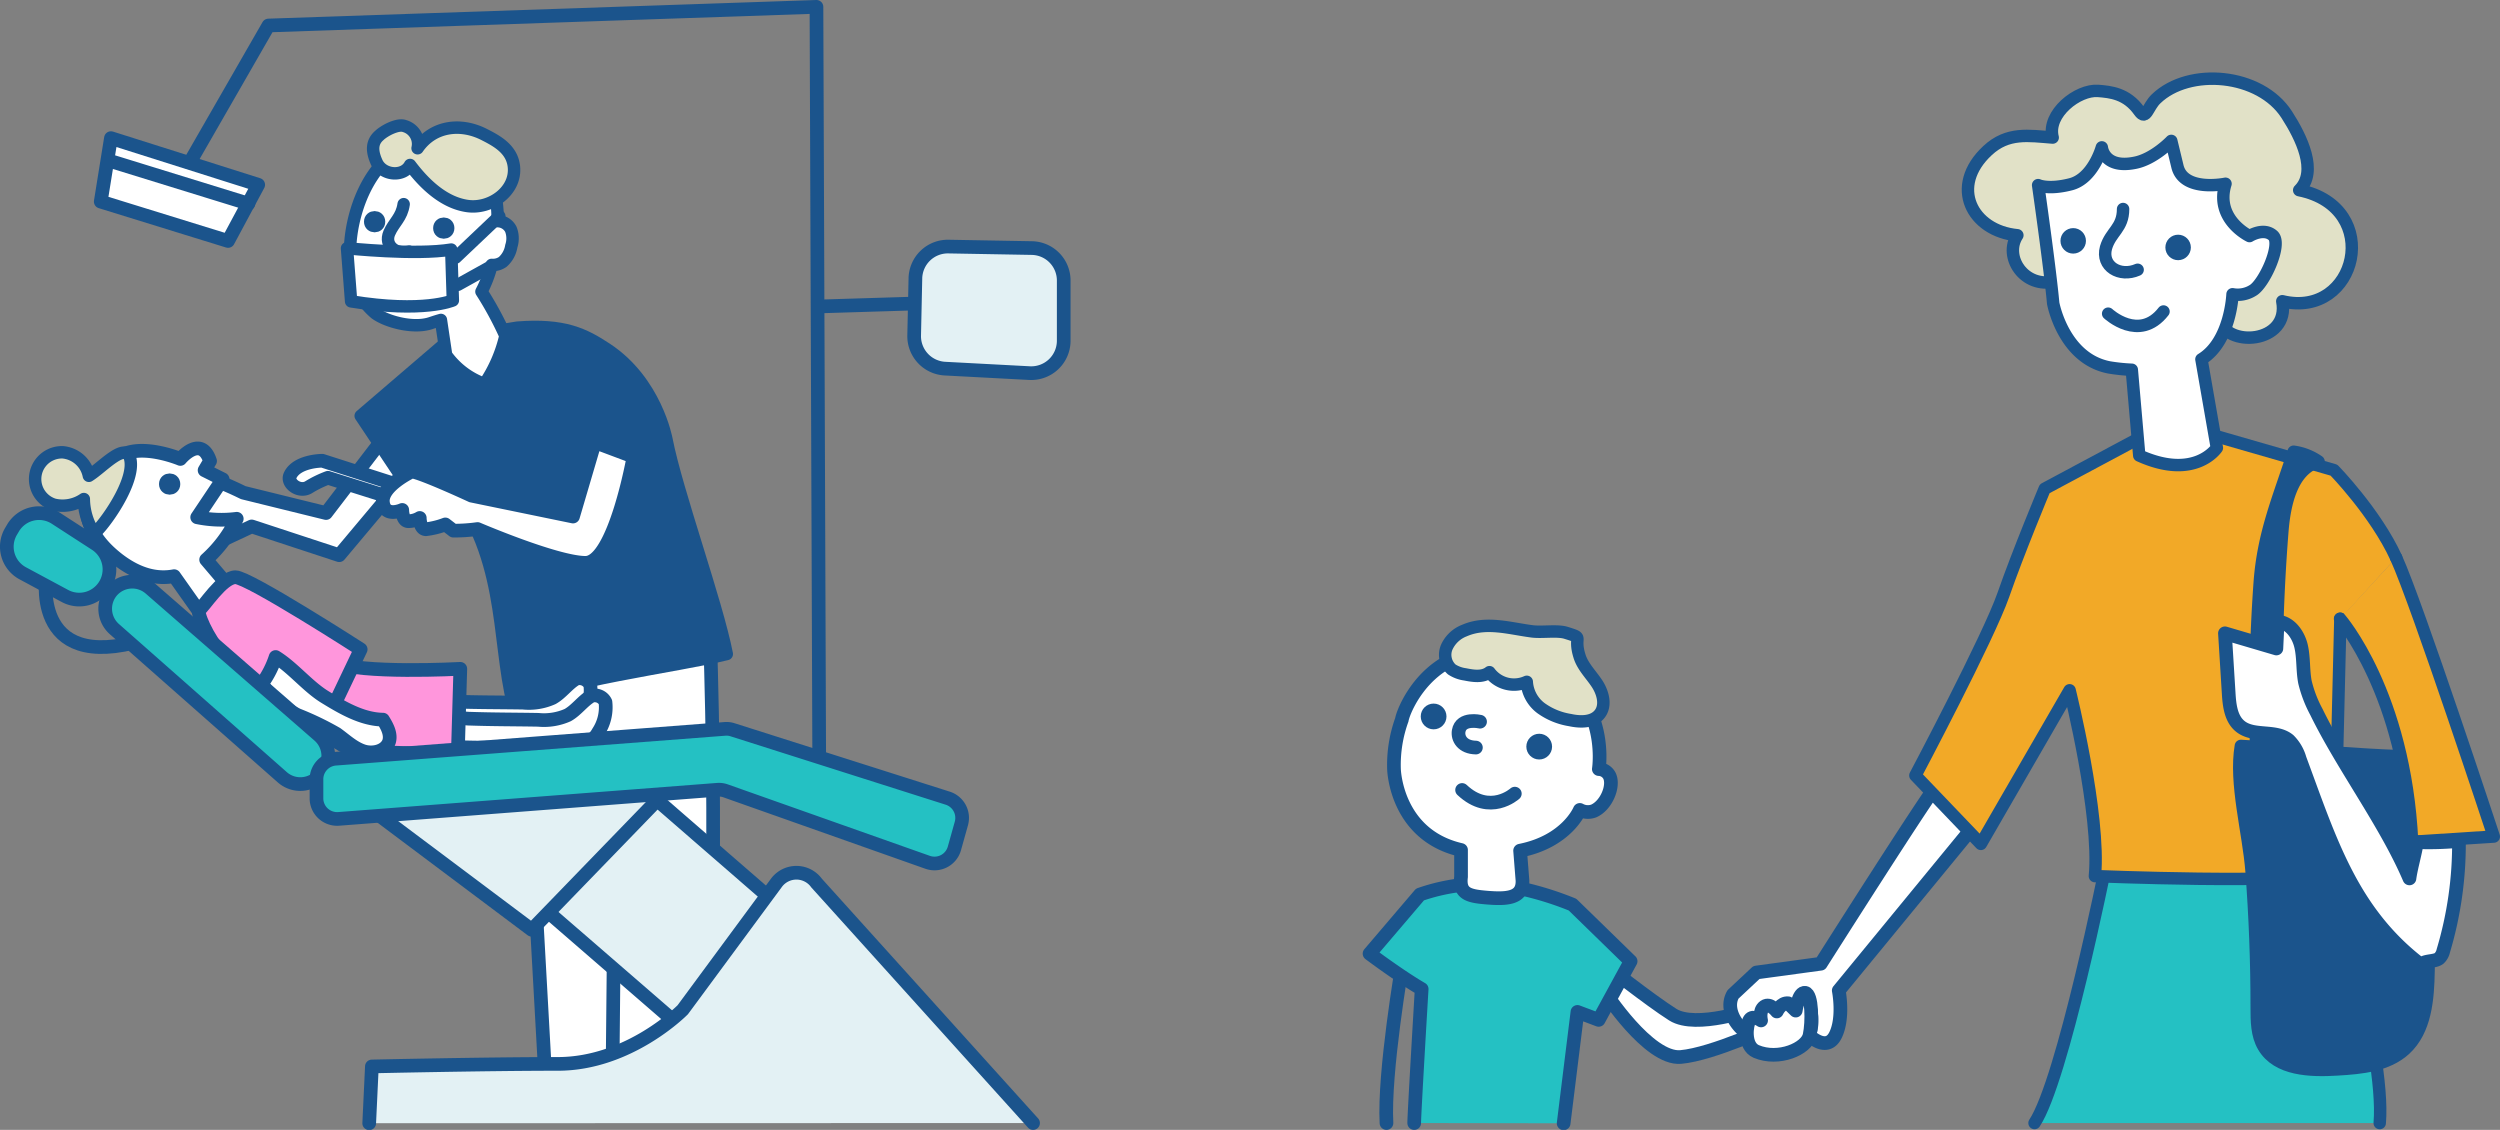 <svg xmlns="http://www.w3.org/2000/svg" viewBox="0 0 402.01 181.69"><rect x="0" y="0" width="402.01" height="181.69" fill="#808080" stroke="none"/><defs><style>.cls-1,.cls-10,.cls-3{fill:#fff;}.cls-1,.cls-10,.cls-11,.cls-12,.cls-13,.cls-2,.cls-4,.cls-5,.cls-6,.cls-7,.cls-8,.cls-9{stroke:#1b548c;stroke-linecap:round;stroke-linejoin:round;}.cls-1,.cls-12,.cls-13,.cls-2,.cls-4,.cls-5{stroke-width:2.2px;}.cls-2,.cls-7{fill:#24c1c3;}.cls-4,.cls-9{fill:none;}.cls-11,.cls-5{fill:#1b548c;}.cls-6{fill:#e1e1c7;}.cls-10,.cls-11,.cls-6,.cls-7,.cls-8,.cls-9{stroke-width:2px;}.cls-8{fill:#f2a927;}.cls-12{fill:#e3f1f4;}.cls-13{fill:#ff96dc;}</style></defs><g id="レイヤー_2" data-name="レイヤー 2"><g id="hp"><path class="cls-1" d="M225.51,155s-3,17.49-2.56,25.59"/><path class="cls-1" d="M258,159.43s7.1,11,12.27,10.54,14.92-5.05,14.92-5.05l-3.2-2.67s-9.27,3.27-13,.91-11.42-8.44-11.42-8.44Z"/><path class="cls-2" d="M227.41,180.59c0-1.5,1.2-21.55,1.2-21.55-3.59-2.09-8.38-5.69-8.38-5.69l8.11-9.51a31.14,31.14,0,0,1,12.53-1.64,51.53,51.53,0,0,1,12,3.27l9.34,9.1L257.07,164l-3.41-1.28-2.22,17.91"/><path class="cls-3" d="M258.81,124.75a2,2,0,0,0-1.71-1.08s2.2-13.72-12-18-19.37,8.21-19.68,10.07a21.36,21.36,0,0,0-1.26,7.94s.26,10.59,10.78,13v4.31c-.34,2.81,1.33,3.11,4.15,3.35,3,.24,5.83.23,5.73-2.75l-.38-4.8c7.54-1.5,9.6-6.55,9.6-6.55a2.69,2.69,0,0,0,2.23.17C258.31,129.53,259.6,126.37,258.81,124.75Z"/><path class="cls-4" d="M258.81,124.75a2,2,0,0,0-1.71-1.08s2.2-13.72-12-18-19.37,8.21-19.68,10.07a21.36,21.36,0,0,0-1.26,7.94s.26,10.59,10.78,13v4.31c-.34,2.81,1.33,3.11,4.15,3.35,3,.24,5.83.23,5.73-2.75l-.38-4.8c7.54-1.5,9.6-6.55,9.6-6.55a2.69,2.69,0,0,0,2.23.17C258.31,129.53,259.6,126.37,258.81,124.75Z"/><circle class="cls-5" cx="230.53" cy="115.21" r="0.97"/><circle class="cls-5" cx="247.51" cy="120.06" r="0.97"/><path class="cls-1" d="M238,116.05s-3.06-.72-3.44,1.5c-.2,1.2.62,2.62,2.77,2.66"/><path class="cls-6" d="M254,105.54c.52,1.66,1.84,2.92,2.8,4.38s1.51,3.49.45,4.87-3.09,1.37-4.78,1a10.93,10.93,0,0,1-4.62-1.88,5.71,5.71,0,0,1-2.34-4.27,4.91,4.91,0,0,1-6-1.55c-1.06.85-2.59.62-3.92.35a5.18,5.18,0,0,1-2.14-.79,3.14,3.14,0,0,1-.79-3.62,5.15,5.15,0,0,1,2.84-2.64c3.52-1.53,7.29-.32,10.89.14,1.57.2,4-.2,5.4.22C254.89,102.72,252.92,102.11,254,105.54Z"/><path class="cls-1" d="M243.59,127.62s-4,3.63-8.48-.59"/><path class="cls-7" d="M327.16,180.59c4.52-6.82,11.46-41.44,11.46-41.44l35.67-.85s9.38,30.35,8.38,42.29"/><path class="cls-1" d="M319.06,114.75s-5.86,9.64-7.27,11.06-19,29.16-19,29.16l-10.35,1.41-3.76,3.52c-2.13,3.67,3.75,9,6.58,6.58,1.07-.92,5.65-4.7,5.65-4.7a7,7,0,0,1,0,4.7s2.82,2.82,4.23,0,.54-7.2.54-7.2l23.35-28.43,5.62-15.15"/><path class="cls-8" d="M385.31,89.68c-3.33-7.25-10-14.08-10-14.08l-26.6-7.67L328.8,78.59s-4.28,10.24-6.65,17.06S308,124.7,308,124.7l10.53,11L332.8,111s5,20.07,4.07,29.88c0,0,31.34,1.28,38.47-.43l1-40.94"/><path class="cls-6" d="M330.54,45.25c-5.09,1.22-8.4-4-6.14-7.42-7.34-.69-11-7.87-4.78-13.63,3.23-3,6.57-2.38,10.46-2.08-1-3.83,4.05-7.75,7.3-7.5,2,.16,4.61.39,6.64,3.26,1.11,1.56,1.3-.67,2.7-2,5.29-5.09,16.71-4.11,21,2.56,2.34,3.64,5.05,9.13,2,12.14C383.43,33.36,379,51.37,367,48.44c1.28,6.88-9.2,7.59-10.22,2.71"/><path class="cls-3" d="M365.52,37.89c-1.52-1.37-3.79.07-3.79.07s-5.65-2.68-3.86-8.41c0,0-6.69,1.39-7.72-2.75l-1-4.14s-2.77,2.93-5.86,3.52c-5,1-5.31-2.48-5.31-2.48s-1.37,5-5,5.93-5.24.14-5.24.14,1.94,13.58,2.42,19c0,0,1.63,8.88,9,10.31a29.92,29.92,0,0,0,3.64.38L344,73.25c9,4.07,12.48-1.23,12.48-1.23L354,57.78c4.71-2.87,5-10.46,5-10.46a4.58,4.58,0,0,0,3.27-.62C364.08,45.66,367,39.27,365.52,37.89Z"/><path class="cls-9" d="M365.52,37.89c-1.52-1.37-3.79.07-3.79.07s-5.65-2.68-3.86-8.41c0,0-6.69,1.39-7.72-2.75l-1-4.14s-2.77,2.93-5.86,3.52c-5,1-5.31-2.48-5.31-2.48s-1.37,5-5,5.93-5.24.14-5.24.14,1.94,13.58,2.42,19c0,0,1.63,8.88,9,10.31a29.92,29.92,0,0,0,3.64.38L344,73.25c9,4.07,12.48-1.23,12.48-1.23L354,57.78c4.71-2.87,5-10.46,5-10.46a4.58,4.58,0,0,0,3.27-.62C364.08,45.66,367,39.27,365.52,37.89Z"/><path class="cls-9" d="M341.4,33.61c0,3.1-2,3.66-2.75,6.23-.81,3,2.24,4.79,5.09,3.54"/><circle class="cls-5" cx="350.25" cy="39.79" r="0.95"/><circle class="cls-5" cx="333.38" cy="38.73" r="0.95"/><path class="cls-10" d="M339,50.44s5,4.66,8.9-.35"/><path class="cls-1" d="M282.41,169.08c-2.05-.88-1.58-4.33-1.05-5.12s1.83.13,1.83.13-.39-1.58.53-2.23,2,.79,2,.79.65-1.45,1.83-1.32l1.21,1.18s.44-3.08,1.54-2.86,1.15,4.66.69,6.83S286,170.6,282.41,169.08Z"/><path class="cls-11" d="M363.37,93.74q-.94,13.23-.58,26.52a8.63,8.63,0,0,1,3.49.42A303,303,0,0,1,367,85.54c.35-4.51,1.52-10,5.83-11.33a9.2,9.2,0,0,0-4-1.57C366.43,80.13,363.94,85.72,363.37,93.74Z"/><path class="cls-11" d="M389.57,121.42q1.26,17.33.95,34.72c-.08,4.52-.47,9.55-3.8,12.6-2.84,2.6-7,3-10.83,3.22-4.38.28-9.68.1-11.9-3.67-1.1-1.86-1.1-4.14-1.1-6.3q0-11-.83-21.9c-.48-6.26-2.74-14.17-1.72-20.14C362.62,120,389.64,122.33,389.57,121.42Z"/><path class="cls-8" d="M376.29,99.49s10.44,11.94,11.59,35.88l13.13-.85s-12.38-37.59-15.7-44.84"/><path class="cls-1" d="M372.49,114.49a19.93,19.93,0,0,1-1.84-4.79c-.37-1.91-.19-3.91-.63-5.8s-1.82-3.82-3.77-3.94l-.2,4.32-8.27-2.44.6,9.63c.12,2,.37,4.18,1.93,5.38,2.16,1.67,5.64.45,7.74,2.18a6.85,6.85,0,0,1,1.75,3c4.88,13.16,8.33,24.59,19.49,33.1.57-.71,2.18-.45,2.91-1a2.33,2.33,0,0,0,.69-1.22,60.09,60.09,0,0,0,2.52-17.68,52.8,52.8,0,0,1-6.77.19c-.26,1.82-.94,4-1.19,5.83C383.66,132.36,376.74,123.19,372.49,114.49Z"/><path class="cls-1" d="M61.89,70.15,52.43,82.5,39.12,79.22s-5.41-2.7-6.37-2.31,0,2.31,0,2.31-5.4,1.35-5.6,3.86,3.86,6,3.86,6l9.46-4.43,14.08,4.63L67.68,73.63"/><path class="cls-1" d="M114.26,105.14s1.91,57.89-2.4,72.25l-23.92.47L84.12,109Z"/><polyline class="cls-1" points="98.47 175.47 98.95 126.19 96.08 122.84"/><path class="cls-11" d="M71.1,76.69c10.52,11.82,8.73,25.94,11.42,36.57,7.19-3.77,26.52-6.13,34.35-8.09-1.65-8.46-8.06-26.08-9.71-34.54,0,0-1.7-9.31-9.65-14.53-3.54-2.33-6.77-4-14.33-3.41L72.52,54.42,58,66.87l7.9,11.84Z"/><path class="cls-3" d="M82.15,36.88A2.42,2.42,0,0,0,80,35.56a17.3,17.3,0,0,0-.68-5.49c-2.1-6.38-10.21-9.16-15.65-5.63-5.61,3.64-8.25,12.92-7.15,19.36a11.33,11.33,0,0,0,3.81,6.57c1.68,1.29,6.11,2.58,9,1.57.59-.2,1.11-.36,1.57-.49l.84,5.64a12.92,12.92,0,0,0,6.16,4.65A22.93,22.93,0,0,0,81.27,54a55,55,0,0,0-3.85-7.11,19.49,19.49,0,0,0,1.64-4.29,2.72,2.72,0,0,0,1.79-.49,4.29,4.29,0,0,0,1.37-2.52A4,4,0,0,0,82.15,36.88Z"/><path class="cls-9" d="M82.15,36.88A2.42,2.42,0,0,0,80,35.56a17.3,17.3,0,0,0-.68-5.49c-2.1-6.38-10.21-9.16-15.65-5.63-5.61,3.64-8.25,12.92-7.15,19.36a11.33,11.33,0,0,0,3.81,6.57c1.68,1.29,6.11,2.58,9,1.57.59-.2,1.11-.36,1.57-.49l.84,5.64a12.92,12.92,0,0,0,6.16,4.65A22.93,22.93,0,0,0,81.27,54a55,55,0,0,0-3.85-7.11,19.49,19.49,0,0,0,1.64-4.29,2.72,2.72,0,0,0,1.79-.49,4.29,4.29,0,0,0,1.37-2.52A4,4,0,0,0,82.15,36.88Z"/><path class="cls-6" d="M65.08,20.28C64,19.84,61.81,21,61,21.78c-1.34,1.16-1.18,2.68-.4,4.38,1,2.1,4.3,2.33,5.34.37,2.37,3.15,5.49,6.07,9.23,6.6s7.87-2.42,7.47-6.32c-.29-2.83-2.74-4.14-4.76-5.17-3.71-1.91-8.18-1.48-10.73,2.2A3,3,0,0,0,65.08,20.28Z"/><circle class="cls-11" cx="60.24" cy="35.65" r="0.71"/><circle class="cls-11" cx="71.36" cy="36.68" r="0.71"/><path class="cls-9" d="M64.91,32.83c-.31,2.16-1.56,2.92-2.31,4.63-.86,2,1.08,3.57,3.19,3"/><path class="cls-9" d="M63.87,45.56a3.11,3.11,0,0,0,2.69,1.13,4.22,4.22,0,0,0,2.06-.51,2.4,2.4,0,0,0,1.21-1.68"/><path class="cls-10" d="M55.8,39.92s11.08,1.16,16.76.21l.26,8.18s-4.69,2.06-16.36.15Z"/><line class="cls-10" x1="73.28" y1="41.42" x2="80.29" y2="34.77"/><line class="cls-10" x1="73.63" y1="45.8" x2="78.76" y2="42.95"/><polyline class="cls-4" points="30.51 26.13 43.17 4.1 131.29 1.1 131.75 126.95"/><polygon class="cls-1" points="17.84 22.21 41.52 29.71 36.67 38.75 16.2 32.42 17.84 22.21"/><line class="cls-1" x1="17.67" y1="25.87" x2="39.95" y2="32.75"/><line class="cls-1" x1="132.35" y1="49.26" x2="146.05" y2="48.84"/><path class="cls-12" d="M147,54l.2-9.24a5.22,5.22,0,0,1,5.31-5.11l13.42.24a5.22,5.22,0,0,1,5.12,5.22v9.72A5.22,5.22,0,0,1,165.57,60L152,59.28A5.23,5.23,0,0,1,147,54Z"/><path class="cls-4" d="M65,122.89s-8.13-7-1.11-12.21"/><polyline class="cls-12" points="84.25 143.29 109.14 164.85 124.9 145.36 102.92 126.28"/><polyline class="cls-12" points="57.29 128.36 85.5 149.51 110.8 123.38"/><path class="cls-12" d="M166.12,180.59,131.31,142a4,4,0,0,0-6.42-.09l-15.1,20.46s-8.55,8.71-20.09,8.71-29.9.41-29.9.41l-.43,9.13"/><path class="cls-3" d="M38.07,83.42a19.33,19.33,0,0,1-6.36-.24l4.09-6.11-2.9-1.45.88-1.49C32.33,69.78,29,73.8,29,73.8s-5.47-2.3-9-.81c-4,1.66-10.8,9.42-1,17,3.34,2.56,6.36,3.16,9,2.66l4.55,6.44,5.05-3.85L33.15,90A21,21,0,0,0,38.07,83.42Z"/><path class="cls-4" d="M38.07,83.42a19.33,19.33,0,0,1-6.36-.24l4.09-6.11-2.9-1.45.88-1.49C32.33,69.78,29,73.8,29,73.8s-5.47-2.3-9-.81c-4,1.66-10.8,9.42-1,17,3.34,2.56,6.36,3.16,9,2.66l4.55,6.44,5.05-3.85L33.15,90A21,21,0,0,0,38.07,83.42Z"/><path class="cls-6" d="M15.11,85.66a10.18,10.18,0,0,1-1.63-5.41,6,6,0,0,1-4.78.91,4.31,4.31,0,0,1,1.39-8.43,4.7,4.7,0,0,1,4.2,3.78c2.2-1.35,6.21-5.94,6.71-2.41C21.6,78.34,15.4,86.11,15.11,85.66Z"/><path class="cls-1" d="M88.21,116.84a127.09,127.09,0,0,1-22.58.24c-.29,0,.41-3.78,1.07-4.26,1.31-.93,4.92,0,6.41,0,3.92.13,7.1.11,11,.17a9.29,9.29,0,0,0,4.74-.76c1.42-.79,2.46-2.33,3.82-3.09a1.91,1.91,0,0,1,2.25,1A7.27,7.27,0,0,1,93.79,115,4.29,4.29,0,0,1,88.21,116.84Z"/><path class="cls-1" d="M90.65,119.59a126.15,126.15,0,0,1-22.58.23c-.29,0,.41-3.78,1.07-4.25,1.31-.94,4.92,0,6.41,0,3.92.13,7.1.11,11,.18a9.39,9.39,0,0,0,4.74-.76c1.42-.79,2.46-2.33,3.82-3.09a1.9,1.9,0,0,1,2.25,1,7.24,7.24,0,0,1-1.15,4.82A4.3,4.3,0,0,1,90.65,119.59Z"/><path class="cls-13" d="M50.06,114.44s2.85,5.61,7.4,6.2,16.16.55,16.16.55l.4-13.64s-16.26.88-20.44-1.12Z"/><path class="cls-13" d="M58,104.42s-18-11.6-20.14-11.6S32.69,97.7,32.08,98s1.22,4.58,3.66,7.32,15.87,12.51,15.87,12.51Z"/><path class="cls-1" d="M42.15,109.91a15.58,15.58,0,0,0,2.17-4.26c2.77,1.7,5.14,4.72,7.91,6.42s6,3.61,9.35,3.65c.66,1.06,1.33,2.29,1,3.48-.49,1.61-2.64,2.12-4.23,1.57S55.5,119,54.11,118A47.29,47.29,0,0,0,47.88,115C45.8,114,43.16,112,42.15,109.91Z"/><path class="cls-4" d="M7.5,92.05s-3,16.42,15.67,10.85"/><path class="cls-2" d="M45.41,125l-27-23.82A4.38,4.38,0,0,1,18,95h0a4.38,4.38,0,0,1,6.14-.39l27.15,23.65a4.38,4.38,0,0,1,.48,6.11l-.14.17A4.38,4.38,0,0,1,45.41,125Z"/><path class="cls-2" d="M50.89,125.25l0,3.1a3.32,3.32,0,0,0,3.58,3.33L115.33,127a3.21,3.21,0,0,1,1.37.18l32.46,11.48a3.32,3.32,0,0,0,4.31-2.23l1.12-4a3.33,3.33,0,0,0-2.19-4.08l-34.6-11a3.18,3.18,0,0,0-1.26-.14L54,122A3.32,3.32,0,0,0,50.89,125.25Z"/><path class="cls-2" d="M2.09,84.91l-.32.54a4.85,4.85,0,0,0,1.89,6.74l6.79,3.65a4.86,4.86,0,0,0,6.35-1.61h0a4.85,4.85,0,0,0-1.42-6.75L8.91,83.29A4.86,4.86,0,0,0,2.09,84.91Z"/><circle class="cls-11" cx="27.28" cy="77.84" r="0.71"/><path class="cls-1" d="M67.67,79.17,51.83,74.09s-4.06,0-5.17,2.35c-.6,1.29,1.5,2.84,3,1.89a17.27,17.27,0,0,1,3.08-1.5l14,4.42Z"/><path class="cls-1" d="M66.23,75.81s-4.92,2.33-4.66,4.92S64.68,82,64.68,82s0,1.81,1,1.81a3.6,3.6,0,0,0,1.82-.52s0,1.81,1,1.81a13,13,0,0,0,3.11-.77l1.3,1a27.3,27.3,0,0,0,3.88-.26s12.69,5.44,17.36,5.44,7.72-17.07,7.72-17.07l-6.21-2.33L92.14,83.06,75.82,79.7S68,76.07,66.23,75.81Z"/></g></g></svg>